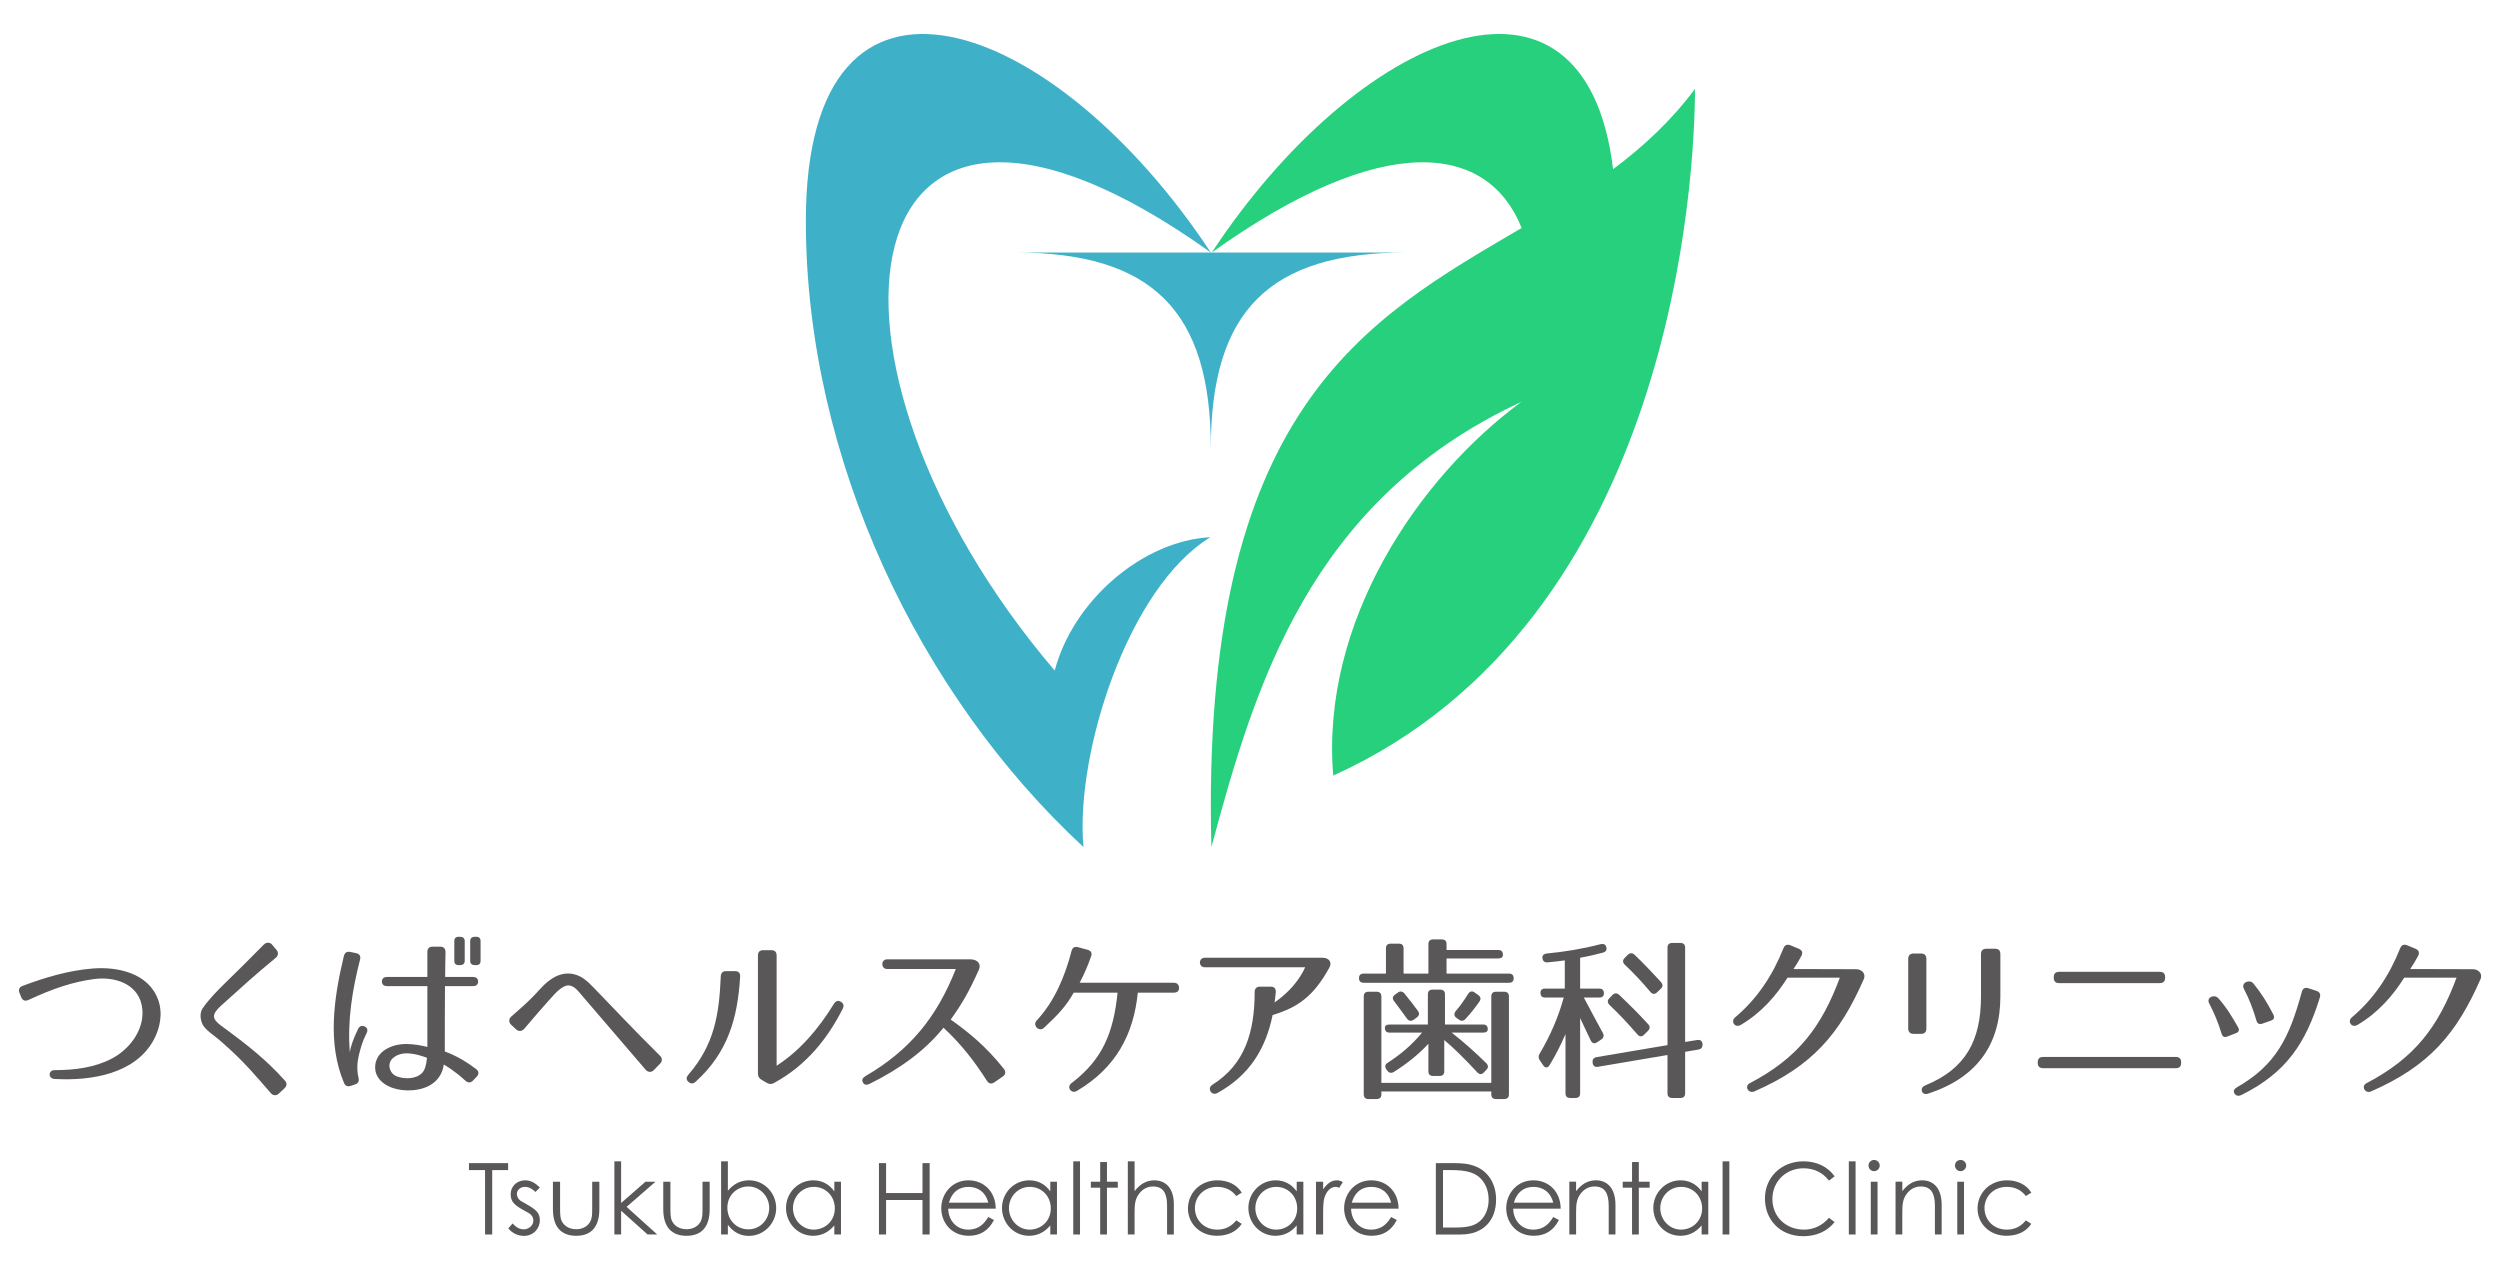 <?xml version="1.0" encoding="utf-8"?>
<!-- Generator: Adobe Illustrator 12.0.0, SVG Export Plug-In . SVG Version: 6.00 Build 51448)  -->
<!DOCTYPE svg PUBLIC "-//W3C//DTD SVG 1.1//EN" "http://www.w3.org/Graphics/SVG/1.1/DTD/svg11.dtd">
<svg  version="1.1" id="レイヤー_1" xmlns="http://www.w3.org/2000/svg" xmlns:xlink="http://www.w3.org/1999/xlink" width="577" height="293.163"
	 viewBox="0 0 577 293.163" overflow="visible" enable-background="new 0 0 577 293.163" xml:space="preserve">
<g>
	<path fill="#26D07C" d="M372.3,39.051c-6.497-53.861-58.955-31.825-92.628,19.229c40.061-28.629,63.834-24.99,71.521-5.666
		c-35.834,21.076-74.21,41.546-71.607,142.888c9.994-36.97,22.438-79.944,71.581-102.771
		c-23.759,17.449-46.416,50.801-43.462,86.271c79.141-35.726,83.493-139.656,83.493-158.487
		C385.661,27.959,379.226,33.875,372.3,39.051"/>
	<path fill="#3EB1C8" d="M243.427,154.769c-60.949-71.552-49.534-157.645,36.032-96.488c-35.945-54.497-93.47-75.925-93.47-7.291
		c0,54.916,26.269,109.537,64.079,144.511c-1.956-21.25,10.152-59.877,29.302-71.52C263.741,124.81,247.721,138.542,243.427,154.769
		"/>
	<path fill="#3EB1C8" d="M279.459,58.281h-45.174c31.676,0,45.174,13.492,45.174,45.173c0-31.681,13.493-45.173,45.174-45.173
		H279.459z"/>
	<path fill="#595757" d="M5.186,227.555c5.041-1.913,10.775-3.619,16.265-4.026c5.61-0.448,12.89,1.016,15.087,7.318
		c1.098,3.131,0.364,6.546-1.099,9.23c-4.271,7.725-14.191,9.433-22.854,8.945c-1.503-0.081-1.503-2.033,0-2.033
		c4.881,0,9.395-0.65,13.256-2.684c4.271-2.237,8.011-7.238,6.832-12.483c-1.139-4.96-6.465-6.466-10.979-5.854
		c-4.839,0.65-9.395,2.155-15.168,4.837c-0.731,0.323-1.302,0.122-1.627-0.65l-0.406-1.017
		C4.208,228.408,4.454,227.837,5.186,227.555"/>
	<path fill="#595757" d="M62.524,252.317c-1.748-1.993-3.212-3.741-4.838-5.489c-1.912-2.073-3.822-3.985-6.629-6.426
		c-0.813-0.731-1.748-1.381-2.521-2.033c-0.813-0.65-1.464-1.301-1.789-1.95c-0.569-1.221-0.65-2.644,0-3.66
		c1.261-1.871,3.091-3.823,5.652-6.303c2.318-2.276,4.596-4.472,8.498-8.457c0.57-0.571,1.424-0.571,1.912,0.039l1.018,1.221
		c0.486,0.569,0.406,1.302-0.164,1.788c-4.757,3.904-8.133,6.995-12.646,11.061c-2.115,1.952-2.237,2.969,0.04,4.636
		c6.426,4.717,10.41,7.889,14.72,12.688c0.487,0.527,0.447,1.22-0.081,1.708l-1.383,1.3
		C63.785,252.926,63.012,252.885,62.524,252.317"/>
	<path fill="#595757" d="M83.104,221.456c-1.788,6.993-2.969,14.108-2.358,21.468c0.163-1.424,0.813-3.172,1.87-5.368
		c0.327-0.731,0.896-0.935,1.545-0.649c0.651,0.325,0.815,0.854,0.407,1.627c-0.894,1.788-1.261,3.09-1.707,4.838
		c-0.407,1.708-0.57,3.417-0.122,5.367c0.204,0.773-0.042,1.302-0.773,1.546l-0.977,0.325c-0.731,0.243-1.301,0.041-1.585-0.65
		c-3.822-9.068-2.44-19.315-0.04-29.318c0.203-0.772,0.691-1.098,1.464-0.936l1.382,0.285
		C82.982,220.153,83.307,220.68,83.104,221.456 M107.42,249.43c-2.48-2.278-4.554-3.497-5.001-3.742
		c-0.203,1.668-1.017,3.254-2.562,4.392c-2.481,1.789-6.507,1.993-9.354,0.977c-1.585-0.568-3.416-1.789-3.822-3.782
		c-0.406-1.87,0.406-3.781,2.034-4.879c3.171-2.155,7.075-1.424,9.922-0.772v-14.028h-9.272c-0.772,0-1.22-0.366-1.22-1.056
		c0-0.693,0.447-1.059,1.22-1.059h9.272v-5.775c0-0.812,0.447-1.219,1.22-1.219h1.747c0.773,0,1.22,0.446,1.22,1.261
		c-0.039,2.196-0.08,4.064-0.08,5.733h6.384c0.771,0,1.22,0.365,1.22,1.059c0,0.689-0.406,1.056-1.22,1.056h-6.425
		c-0.04,6.139-0.04,9.312-0.04,15.086c3.172,1.139,5.855,3.008,7.236,4.065c0.652,0.528,0.692,1.18,0.123,1.749l-0.853,0.896
		C108.64,249.958,108.03,249.958,107.42,249.43 M91.643,248.455c1.829,0.649,4.392,0.609,5.775-0.814
		c0.568-0.609,0.935-1.586,1.138-3.497c-2.318-0.854-5.773-1.87-7.93,0.123C89.245,245.526,89.895,247.844,91.643,248.455
		 M106.161,222.755h-0.244c-0.733,0-1.059-0.325-1.059-1.018v-4.512c0-0.693,0.325-1.018,1.059-1.018h0.244
		c0.691,0,1.098,0.324,1.098,1.018v4.512C107.258,222.43,106.852,222.755,106.161,222.755 M109.861,222.755h-0.244
		c-0.691,0-1.098-0.325-1.098-1.018v-4.512c0-0.693,0.406-1.018,1.098-1.018h0.244c0.731,0,1.056,0.324,1.056,1.018v4.512
		C110.917,222.43,110.592,222.755,109.861,222.755"/>
	<path fill="#595757" d="M133.165,228.447c-0.488-0.487-1.017-0.853-1.627-0.976c-0.853-0.201-1.91,0.408-3.009,1.424
		c-0.162,0.123-2.846,3.009-7.521,8.54c-0.528,0.609-1.302,0.69-1.871,0.162l-1.179-1.098c-0.57-0.53-0.57-1.384,0.081-1.912
		c1.992-1.707,3.658-3.213,5.286-4.879c0.529-0.569,1.098-1.221,1.708-1.829c1.748-1.871,4.188-3.62,7.157-3.092
		c1.218,0.245,2.195,0.773,2.969,1.425c0.446,0.285,1.748,1.625,2.033,1.912c4.512,4.634,8.903,9.392,15.165,15.572
		c0.53,0.528,0.53,1.26,0,1.788l-1.463,1.505c-0.528,0.569-1.342,0.529-1.87-0.081l-14.476-16.876
		C134.1,229.504,133.653,228.937,133.165,228.447"/>
	<path fill="#595757" d="M170.825,225.397c-0.57,9.598-2.845,17.567-10.287,24.276c-0.57,0.529-1.18,0.488-1.669,0
		c-0.527-0.488-0.527-1.017,0-1.626c5.979-6.912,7.117-13.826,7.483-22.69c0.041-0.812,0.447-1.22,1.219-1.22h2.075
		C170.459,224.137,170.865,224.584,170.825,225.397 M174.932,247.762v-27.244c0-0.812,0.448-1.218,1.221-1.218h1.869
		c0.772,0,1.221,0.405,1.221,1.218v25.455c5.327-3.457,9.557-8.336,13.215-14.271c0.448-0.692,0.977-0.896,1.627-0.488
		c0.609,0.365,0.773,0.934,0.406,1.626c-3.335,6.546-8.092,12.89-15.858,17.119c-0.61,0.325-1.099,0.284-1.667-0.04l-1.179-0.692
		C175.176,248.861,174.932,248.455,174.932,247.762"/>
	<path fill="#595757" d="M227.798,249.471c-3.051-4.758-6.018-8.54-10.044-12.281c-4.269,5.325-10.207,9.598-17.077,12.972
		c-0.692,0.326-1.221,0.243-1.506-0.326c-0.325-0.568-0.121-1.057,0.568-1.462c10.329-6.02,16.47-13.624,20.862-24.725h-15.859
		c-1.464,0-1.464-2.234,0-2.234h19.355c1.627,0.08,2.399,1.139,1.83,2.398c-2.318,5.164-3.985,8.01-6.507,11.506
		c4.066,2.888,8.052,6.06,12.282,11.386c0.486,0.651,0.406,1.302-0.245,1.75l-1.952,1.341
		C228.855,250.243,228.246,250.162,227.798,249.471"/>
	<path fill="#595757" d="M248.542,251.788c-1.302,0.773-2.44-0.895-1.262-1.788c7.156-5.409,9.719-11.631,10.655-20.899h-10.127
		c-1.667,3.007-3.579,5.08-6.872,8.131c-1.097,1.017-2.724-0.569-1.667-1.708c4.107-4.393,6.506-10.124,8.051-16.062
		c0.205-0.772,0.732-1.058,1.505-0.854l2.195,0.609c0.774,0.204,1.099,0.733,0.814,1.504c-0.773,2.196-1.586,4.067-2.643,6.101
		h21.714c0.771,0,1.179,0.406,1.22,1.139s-0.407,1.14-1.22,1.14h-8.296C261.635,238.696,257.61,246.42,248.542,251.788"/>
	<path fill="#595757" d="M306.858,223.243c-3.578,6.547-7.155,9.23-13.134,11.02c-1.586,7.726-5.287,13.906-12.768,18.014
		c-1.343,0.731-2.44-1.098-1.141-1.911c7.604-4.758,9.761-12.361,9.761-21.428c0-0.772,0.447-1.22,1.22-1.22h2.48
		c0.813,0,1.221,0.447,1.179,1.26c-0.081,0.812-0.162,1.625-0.284,2.398c3.292-2.317,5.612-5.001,7.075-8.133h-23.178
		c-1.506,0-1.506-2.196,0-2.196h27.163C306.737,221.046,307.468,222.104,306.858,223.243"/>
	<path fill="#595757" d="M346.877,220.356c0,0.57-0.367,0.854-1.099,0.854h-11.915v3.497h14.396c0.732,0,1.098,0.367,1.098,1.098
		c0,0.651-0.365,1.018-1.098,1.018h-33.506c-0.732,0-1.098-0.366-1.098-1.099c0-0.649,0.365-1.017,1.098-1.017h5.124v-5.813
		c0-0.732,0.365-1.099,1.096-1.099h1.871c0.733,0,1.1,0.366,1.1,1.099v5.813h5.733v-6.789c0-0.733,0.363-1.1,1.098-1.1h1.991
		c0.733,0,1.098,0.366,1.098,1.1v1.342h11.915C346.51,219.259,346.877,219.624,346.877,220.356 M347.162,253.659h-1.87
		c-0.732,0-1.099-0.366-1.099-1.098v-0.651H318.82v0.651c0,0.731-0.366,1.098-1.098,1.098h-1.871c-0.731,0-1.098-0.366-1.098-1.098
		v-22.568c0-0.73,0.366-1.098,1.098-1.098h1.871c0.731,0,1.098,0.367,1.098,1.098v19.926h25.373v-19.926
		c0-0.73,0.366-1.098,1.099-1.098h1.87c0.732,0,1.098,0.367,1.098,1.098v22.568C348.259,253.292,347.894,253.659,347.162,253.659
		 M343.38,237.556c0,0.488-0.366,0.772-1.098,0.772h-7.238c2.805,2.195,5.448,4.555,7.97,7.035c0.528,0.528,0.528,1.057,0.039,1.545
		l-0.527,0.569c-0.528,0.569-1.058,0.569-1.586,0c-3.05-3.293-5.571-5.733-7.604-7.44v7.195c0,0.733-0.367,1.099-1.099,1.099h-1.463
		c-0.734,0-1.098-0.365-1.098-1.099v-6.342c-2.033,2.235-4.676,4.432-7.971,6.506c-0.611,0.365-1.139,0.243-1.546-0.326
		l-0.204-0.283c-0.405-0.611-0.283-1.14,0.327-1.505c3.049-1.952,5.692-4.23,7.93-6.954h-7.483c-0.731,0-1.098-0.365-1.098-1.098
		c0-0.488,0.366-0.772,1.098-0.772h8.824v-6.954c0-0.731,0.366-1.098,1.098-1.098h1.749c0.731,0,1.099,0.366,1.099,1.098v6.954
		h8.783C343.014,236.458,343.38,236.824,343.38,237.556 M324.147,229.301c1.219,1.504,2.235,2.806,3.089,3.985
		c0.448,0.569,0.325,1.139-0.243,1.546l-0.731,0.528c-0.571,0.405-1.139,0.284-1.546-0.285c-1.179-1.586-2.114-2.929-2.969-4.026
		c-0.447-0.569-0.364-1.057,0.243-1.505l0.611-0.444C323.17,228.692,323.699,228.773,324.147,229.301 M341.468,231.13
		c-0.812,1.181-1.869,2.562-3.212,4.026c-0.488,0.528-1.017,0.569-1.545,0.162l-0.569-0.405c-0.569-0.407-0.611-0.977-0.162-1.547
		c0.976-1.137,1.95-2.479,2.846-3.943c0.405-0.65,0.936-0.772,1.505-0.366l0.812,0.57
		C341.713,230.032,341.875,230.562,341.468,231.13"/>
	<path fill="#595757" d="M357.21,222.105c-0.731,0.08-1.139-0.285-1.221-1.017c-0.039-0.57,0.285-0.937,1.018-1.018
		c4.148-0.405,8.215-1.056,12.403-2.153c0.69-0.162,1.137,0.039,1.341,0.689c0.163,0.651-0.122,1.098-0.812,1.261
		c-1.627,0.449-3.376,0.854-5.246,1.179v7.118h4.392c0.731,0,1.098,0.363,1.098,1.098c0,0.649-0.366,0.975-1.098,0.975h-3.538
		c1.79,3.375,3.335,6.263,4.393,8.173c0.324,0.611,0.202,1.099-0.366,1.505l-0.977,0.651c-0.609,0.405-1.139,0.243-1.464-0.447
		c-0.812-1.79-1.667-3.417-2.439-5.165v17.363c0,0.732-0.366,1.099-1.099,1.099h-1.179c-0.731,0-1.098-0.366-1.098-1.099v-13.663
		c-1.139,2.684-2.317,4.92-3.661,7.157c-0.446,0.731-1.056,0.731-1.504,0.041l-0.771-1.139c-0.326-0.488-0.366-0.976-0.041-1.506
		c2.438-4.105,4.35-8.498,5.57-12.971h-4.271c-0.73,0-1.097-0.366-1.097-1.096c0-0.652,0.366-0.977,1.097-0.977h4.516v-6.508
		C360.139,221.78,358.836,221.984,357.21,222.105 M392.954,240.971v0.041c0,0.691-0.285,1.099-0.936,1.221l-3.091,0.528v9.556
		c0,0.732-0.367,1.099-1.098,1.099h-1.871c-0.73,0-1.099-0.366-1.099-1.099v-8.824l-16.061,2.724
		c-0.691,0.123-1.139-0.202-1.22-0.934V245.2c-0.082-0.69,0.245-1.098,0.936-1.219l16.345-2.765V218.73
		c0-0.731,0.368-1.097,1.099-1.097h1.871c0.73,0,1.098,0.365,1.098,1.097v21.753l2.765-0.445
		C392.425,239.915,392.873,240.24,392.954,240.971 M373.72,229.627c2.562,2.438,4.757,4.636,6.667,6.75
		c0.49,0.528,0.449,1.058-0.039,1.544l-0.895,0.895c-0.528,0.529-1.058,0.488-1.545-0.081c-2.116-2.439-4.229-4.717-6.425-6.79
		c-0.528-0.529-0.528-1.058-0.042-1.546l0.692-0.73C372.623,229.141,373.192,229.141,373.72,229.627 M377.258,220.356
		c2.398,2.276,4.351,4.433,6.099,6.303c0.447,0.53,0.487,1.059-0.042,1.545l-0.852,0.814c-0.529,0.526-1.059,0.486-1.546-0.083
		c-1.952-2.317-3.904-4.39-5.896-6.261c-0.529-0.528-0.569-1.057-0.041-1.586l0.692-0.691
		C376.161,219.91,376.729,219.868,377.258,220.356"/>
	<path fill="#595757" d="M430.167,225.969c-5.53,12.645-11.874,20.085-25.293,25.94c-1.344,0.569-2.356-1.22-1.017-1.91
		c11.101-5.814,16.551-12.972,20.779-24.357h-12.077c-2.603,4.147-6.019,8.091-10.775,10.897c-1.384,0.812-2.398-0.813-1.342-1.707
		c5.163-4.353,8.701-9.759,11.182-15.981c0.285-0.732,0.854-0.975,1.586-0.69l1.952,0.812c0.772,0.325,0.977,0.895,0.61,1.626
		c-0.569,1.058-1.058,1.913-1.831,3.052l14.273,0.039C429.597,223.61,430.736,224.666,430.167,225.969"/>
	<path fill="#595757" d="M441.638,220.071h1.748c0.772,0,1.221,0.407,1.221,1.222v16.099c0,0.773-0.407,1.223-1.221,1.223h-1.748
		c-0.773,0-1.22-0.449-1.22-1.223v-16.099C440.418,220.518,440.865,220.071,441.638,220.071 M445.053,252.398
		c-0.772,0.244-1.261,0.04-1.463-0.529c-0.204-0.609,0.081-1.057,0.812-1.381c9.23-3.783,12.809-10.29,12.809-20.497v-9.799
		c0-0.812,0.448-1.218,1.22-1.218h2.033c0.814,0,1.22,0.406,1.22,1.218v9.799C461.684,240.931,456.439,248.657,445.053,252.398"/>
	<path fill="#595757" d="M471.53,243.94h30.66c0.772,0,1.22,0.407,1.22,1.22v0.163c0,0.772-0.407,1.22-1.22,1.22h-30.66
		c-0.772,0-1.221-0.447-1.221-1.22v-0.163C470.309,244.347,470.757,243.94,471.53,243.94 M475.23,224.299h23.259
		c0.813,0,1.221,0.407,1.221,1.223v0.162c0,0.771-0.407,1.218-1.221,1.218H475.23c-0.813,0-1.221-0.446-1.221-1.218v-0.162
		C474.009,224.707,474.458,224.299,475.23,224.299"/>
	<path fill="#595757" d="M512.726,238.533c-0.731-2.441-1.667-4.677-2.846-6.954c-0.733-1.423,1.219-2.196,2.114-1.18
		c1.829,2.034,3.131,4.188,4.513,6.629c0.447,0.731,0.243,1.179-0.529,1.464l-1.91,0.731
		C513.376,239.508,512.928,239.264,512.726,238.533 M535.417,230.237c-3.214,10.369-7.646,17.322-18.096,22.486
		c-0.692,0.326-1.261,0.203-1.586-0.325c-0.366-0.569-0.121-1.058,0.569-1.465c9.026-5.162,12.077-11.467,14.965-22.037
		c0.202-0.771,0.731-1.059,1.504-0.813l1.87,0.609C535.375,228.937,535.66,229.463,535.417,230.237 M520.777,235.523
		c-0.731-2.521-1.627-4.88-2.887-7.319c-0.731-1.424,1.343-2.277,2.195-1.219c1.79,2.196,3.131,4.31,4.596,7.155
		c0.364,0.732,0.162,1.178-0.569,1.424l-1.952,0.69C521.428,236.5,520.981,236.254,520.777,235.523"/>
	<path fill="#595757" d="M572.506,225.969c-5.531,12.645-11.874,20.085-25.293,25.94c-1.343,0.569-2.357-1.22-1.017-1.91
		c11.101-5.814,16.55-12.972,20.778-24.357h-12.076c-2.603,4.147-6.019,8.091-10.776,10.897c-1.383,0.812-2.398-0.813-1.341-1.707
		c5.163-4.353,8.701-9.759,11.182-15.981c0.285-0.732,0.854-0.975,1.586-0.69l1.952,0.812c0.771,0.325,0.976,0.895,0.609,1.626
		c-0.569,1.058-1.057,1.913-1.83,3.052l14.273,0.039C571.937,223.61,573.074,224.666,572.506,225.969"/>
	<polygon fill="#595757" points="108.235,270.055 108.235,268.449 117.273,268.449 117.273,270.055 113.603,270.055 
		113.603,284.921 111.952,284.921 111.952,270.055 	"/>
	<path fill="#595757" d="M118.305,282.375c0.78,0.871,1.63,1.354,2.546,1.354c1.194,0,2.25-0.873,2.25-2.02
		c0-0.71-0.414-1.376-1.011-1.697c-2.799-1.561-4.221-2.225-4.221-4.359c0-1.927,1.491-3.234,3.35-3.234
		c1.33,0,2.34,0.642,3.373,1.651l-1.01,1.032c-0.735-0.71-1.468-1.172-2.455-1.172c-1.009,0-1.836,0.713-1.836,1.631
		c0,0.619,0.39,1.308,0.94,1.629c2.799,1.629,4.36,2.249,4.36,4.451c0,1.904-1.469,3.603-3.671,3.603
		c-1.354,0-2.73-0.62-3.603-1.744L118.305,282.375z"/>
	<path fill="#595757" d="M136.68,272.739h1.652v6.31c0,4.107-1.858,6.171-5.346,6.171c-3.488,0-5.369-2.063-5.369-6.171v-6.31h1.652
		v5.943c0,1.284,0,2.34,0.344,3.073c0.574,1.239,1.835,1.95,3.373,1.95c1.125,0,2.111-0.413,2.753-1.078
		c0.964-1.032,0.94-2.203,0.94-3.945V272.739z"/>
	<polygon fill="#595757" points="141.795,268.036 143.354,268.036 143.354,277.649 148.977,272.739 151.293,272.739 
		144.617,278.543 151.682,284.921 149.458,284.921 143.354,279.439 143.354,284.921 141.795,284.921 	"/>
	<path fill="#595757" d="M162.143,272.739h1.652v6.31c0,4.107-1.858,6.171-5.346,6.171c-3.488,0-5.369-2.063-5.369-6.171v-6.31
		h1.652v5.943c0,1.284,0,2.34,0.345,3.073c0.573,1.239,1.834,1.95,3.372,1.95c1.125,0,2.111-0.413,2.753-1.078
		c0.964-1.032,0.94-2.203,0.94-3.945V272.739z"/>
	<path fill="#595757" d="M167.992,284.921h-1.56v-16.886h1.56v6.791c1.33-1.605,2.982-2.408,4.886-2.408
		c3.557,0,6.265,2.959,6.265,6.423c0,3.441-2.754,6.402-6.31,6.402c-1.973,0-3.603-0.873-4.841-2.57V284.921z M177.536,278.796
		c0-2.639-2.088-4.956-4.819-4.956c-2.499,0-4.84,1.859-4.84,4.91c0,2.82,2.088,4.979,4.84,4.979
		C175.54,283.729,177.536,281.412,177.536,278.796"/>
	<path fill="#595757" d="M192.561,272.739h1.537v12.183h-1.537v-2.088c-1.331,1.605-3.006,2.386-4.911,2.386
		c-3.555,0-6.24-2.959-6.24-6.423c0-3.465,2.754-6.378,6.287-6.378c1.973,0,3.648,0.849,4.864,2.547V272.739z M183.017,278.841
		c0,2.639,2.064,4.956,4.795,4.956c2.5,0,4.863-1.882,4.863-4.91c0-2.823-2.11-4.955-4.841-4.955
		C185.036,273.932,183.017,276.226,183.017,278.841"/>
	<polygon fill="#595757" points="202.86,268.449 204.511,268.449 204.511,275.355 212.91,275.355 212.91,268.449 214.56,268.449 
		214.56,284.921 212.91,284.921 212.91,276.96 204.511,276.96 204.511,284.921 202.86,284.921 	"/>
	<path fill="#595757" d="M218.849,278.957c0.068,2.799,1.973,4.841,4.588,4.841c2.547,0,3.763-1.446,4.658-2.914l1.308,0.689
		c-1.239,2.432-3.144,3.646-5.806,3.646c-4.037,0-6.355-3.097-6.355-6.354c0-3.327,2.456-6.447,6.264-6.447
		c3.465,0,6.264,2.501,6.311,6.538H218.849z M228.095,277.581c-0.644-2.524-2.454-3.648-4.566-3.648c-2.18,0-3.809,1.17-4.52,3.648
		H228.095z"/>
	<path fill="#595757" d="M242.409,272.739h1.538v12.183h-1.538v-2.088c-1.33,1.605-3.006,2.386-4.91,2.386
		c-3.556,0-6.24-2.959-6.24-6.423c0-3.465,2.753-6.378,6.288-6.378c1.973,0,3.646,0.849,4.862,2.547V272.739z M232.865,278.841
		c0,2.639,2.064,4.956,4.796,4.956c2.5,0,4.862-1.882,4.862-4.91c0-2.823-2.11-4.955-4.84-4.955
		C234.883,273.932,232.865,276.226,232.865,278.841"/>
	<rect x="247.708" y="268.036" fill="#595757" width="1.559" height="16.886"/>
	<polygon fill="#595757" points="253.924,268.197 255.485,268.197 255.485,272.739 257.985,272.739 257.985,274.117 
		255.485,274.117 255.485,284.921 253.924,284.921 253.924,274.117 251.768,274.117 251.768,272.739 253.924,272.739 	"/>
	<path fill="#595757" d="M260.301,268.036h1.56v6.884c1.264-1.652,2.754-2.501,4.565-2.501c2.64,0,4.498,1.858,4.498,5.506v6.997
		h-1.561v-6.63c0-2.868-0.872-4.451-3.235-4.451c-1.308,0-2.386,0.574-3.213,1.652c-0.893,1.17-1.055,2.363-1.055,4.312v5.116h-1.56
		V268.036z"/>
	<path fill="#595757" d="M286.591,282.467c-1.194,1.812-3.257,2.752-5.714,2.752c-4.015,0-6.698-2.89-6.698-6.285
		c0-3.579,2.799-6.517,6.813-6.517c2.342,0,4.475,0.965,5.599,2.846l-1.263,0.78c-1.078-1.422-2.569-2.111-4.404-2.111
		c-3.098,0-5.14,2.272-5.14,4.887c0,2.661,2.019,4.979,5.164,4.979c1.766,0,3.232-0.71,4.38-2.134L286.591,282.467z"/>
	<path fill="#595757" d="M299.277,272.739h1.539v12.183h-1.539v-2.088c-1.329,1.605-3.005,2.386-4.908,2.386
		c-3.558,0-6.241-2.959-6.241-6.423c0-3.465,2.754-6.378,6.286-6.378c1.974,0,3.648,0.849,4.863,2.547V272.739z M289.733,278.841
		c0,2.639,2.065,4.956,4.796,4.956c2.501,0,4.864-1.882,4.864-4.91c0-2.823-2.111-4.955-4.841-4.955
		C291.752,273.932,289.733,276.226,289.733,278.841"/>
	<path fill="#595757" d="M305.378,274.506c0.918-1.331,1.904-2.088,3.144-2.088c0.711,0,1.078,0.229,1.4,0.413l-0.827,1.329
		c-0.183-0.091-0.482-0.229-0.826-0.229c-1.146,0-2.179,0.987-2.638,2.662c-0.207,0.779-0.253,2.042-0.253,3.693v4.634h-1.651
		v-12.183h1.651V274.506z"/>
	<path fill="#595757" d="M311.826,278.957c0.068,2.799,1.973,4.841,4.588,4.841c2.546,0,3.763-1.446,4.658-2.914l1.308,0.689
		c-1.239,2.432-3.144,3.646-5.806,3.646c-4.037,0-6.354-3.097-6.354-6.354c0-3.327,2.454-6.447,6.263-6.447
		c3.464,0,6.264,2.501,6.309,6.538H311.826z M321.072,277.581c-0.644-2.524-2.456-3.648-4.567-3.648
		c-2.179,0-3.807,1.17-4.519,3.648H321.072z"/>
	<path fill="#595757" d="M331.393,268.449h4.06c1.813,0,3.489,0.092,5.118,0.757c2.959,1.192,4.726,4.038,4.726,7.663
		c0,4.704-2.845,8.053-8.145,8.053h-5.759V268.449z M335.478,283.317c3.12,0,5.184-0.276,6.652-2.066
		c0.94-1.146,1.445-2.639,1.445-4.358c0-1.675-0.458-3.166-1.376-4.358c-1.561-2.043-3.899-2.479-7.479-2.479h-1.674v13.262H335.478
		z"/>
	<path fill="#595757" d="M349.241,278.957c0.068,2.799,1.974,4.841,4.589,4.841c2.546,0,3.763-1.446,4.657-2.914l1.308,0.689
		c-1.238,2.432-3.144,3.646-5.805,3.646c-4.037,0-6.354-3.097-6.354-6.354c0-3.327,2.454-6.447,6.264-6.447
		c3.464,0,6.264,2.501,6.309,6.538H349.241z M358.487,277.581c-0.643-2.524-2.455-3.648-4.566-3.648
		c-2.179,0-3.807,1.17-4.519,3.648H358.487z"/>
	<path fill="#595757" d="M363.762,274.919c1.263-1.652,2.775-2.501,4.565-2.501c2.661,0,4.52,1.835,4.52,5.667v6.836h-1.559v-6.63
		c0-2.869-0.896-4.451-3.26-4.451c-1.307,0-2.386,0.574-3.211,1.652c-0.917,1.192-1.056,2.386-1.056,4.312v5.116h-1.56v-12.184h1.56
		V274.919z"/>
	<polygon fill="#595757" points="376.677,268.197 378.237,268.197 378.237,272.739 380.739,272.739 380.739,274.117 
		378.237,274.117 378.237,284.921 376.677,284.921 376.677,274.117 374.52,274.117 374.52,272.739 376.677,272.739 	"/>
	<path fill="#595757" d="M392.736,272.739h1.536v12.183h-1.536v-2.088c-1.333,1.605-3.007,2.386-4.91,2.386
		c-3.556,0-6.241-2.959-6.241-6.423c0-3.465,2.754-6.378,6.286-6.378c1.973,0,3.648,0.849,4.865,2.547V272.739z M383.192,278.841
		c0,2.639,2.062,4.956,4.793,4.956c2.502,0,4.865-1.882,4.865-4.91c0-2.823-2.111-4.955-4.841-4.955
		C385.209,273.932,383.192,276.226,383.192,278.841"/>
	<rect x="397.574" y="268.036" fill="#595757" width="1.56" height="16.886"/>
	<path fill="#595757" d="M422.122,272.487c-1.446-1.904-3.51-2.846-5.873-2.846c-3.9,0-7.181,2.893-7.181,7.09
		c0,4.084,3.119,7.066,7.272,7.066c2.292,0,4.244-0.941,5.781-2.729l1.308,0.985c-1.697,2.135-4.198,3.259-7.203,3.259
		c-5.507,0-8.88-3.878-8.88-8.718c0-4.865,3.763-8.559,8.88-8.559c3.027,0,5.574,1.193,7.203,3.464L422.122,272.487z"/>
	<rect x="426.708" y="268.036" fill="#595757" width="1.56" height="16.886"/>
	<path fill="#595757" d="M433.841,269c0,0.712-0.596,1.308-1.306,1.308c-0.712,0-1.285-0.596-1.285-1.308
		c0-0.734,0.596-1.285,1.285-1.285C433.246,267.714,433.841,268.288,433.841,269 M431.778,272.739h1.561v12.183h-1.561V272.739z"/>
	<path fill="#595757" d="M439.052,274.919c1.262-1.652,2.775-2.501,4.564-2.501c2.661,0,4.52,1.835,4.52,5.667v6.836h-1.56v-6.63
		c0-2.869-0.895-4.451-3.26-4.451c-1.306,0-2.384,0.574-3.21,1.652c-0.918,1.192-1.055,2.386-1.055,4.312v5.116h-1.561v-12.184
		h1.561V274.919z"/>
	<path fill="#595757" d="M453.801,269c0,0.712-0.598,1.308-1.308,1.308c-0.712,0-1.286-0.596-1.286-1.308
		c0-0.734,0.596-1.285,1.286-1.285C453.204,267.714,453.801,268.288,453.801,269 M451.736,272.739h1.561v12.183h-1.561V272.739z"/>
	<path fill="#595757" d="M468.827,282.467c-1.192,1.812-3.257,2.752-5.712,2.752c-4.015,0-6.698-2.89-6.698-6.285
		c0-3.579,2.798-6.517,6.812-6.517c2.341,0,4.476,0.965,5.598,2.846l-1.261,0.78c-1.078-1.422-2.569-2.111-4.405-2.111
		c-3.098,0-5.139,2.272-5.139,4.887c0,2.661,2.019,4.979,5.162,4.979c1.767,0,3.235-0.71,4.382-2.134L468.827,282.467z"/>
</g>
<rect fill="none" width="577" height="293.163"/>
</svg>
